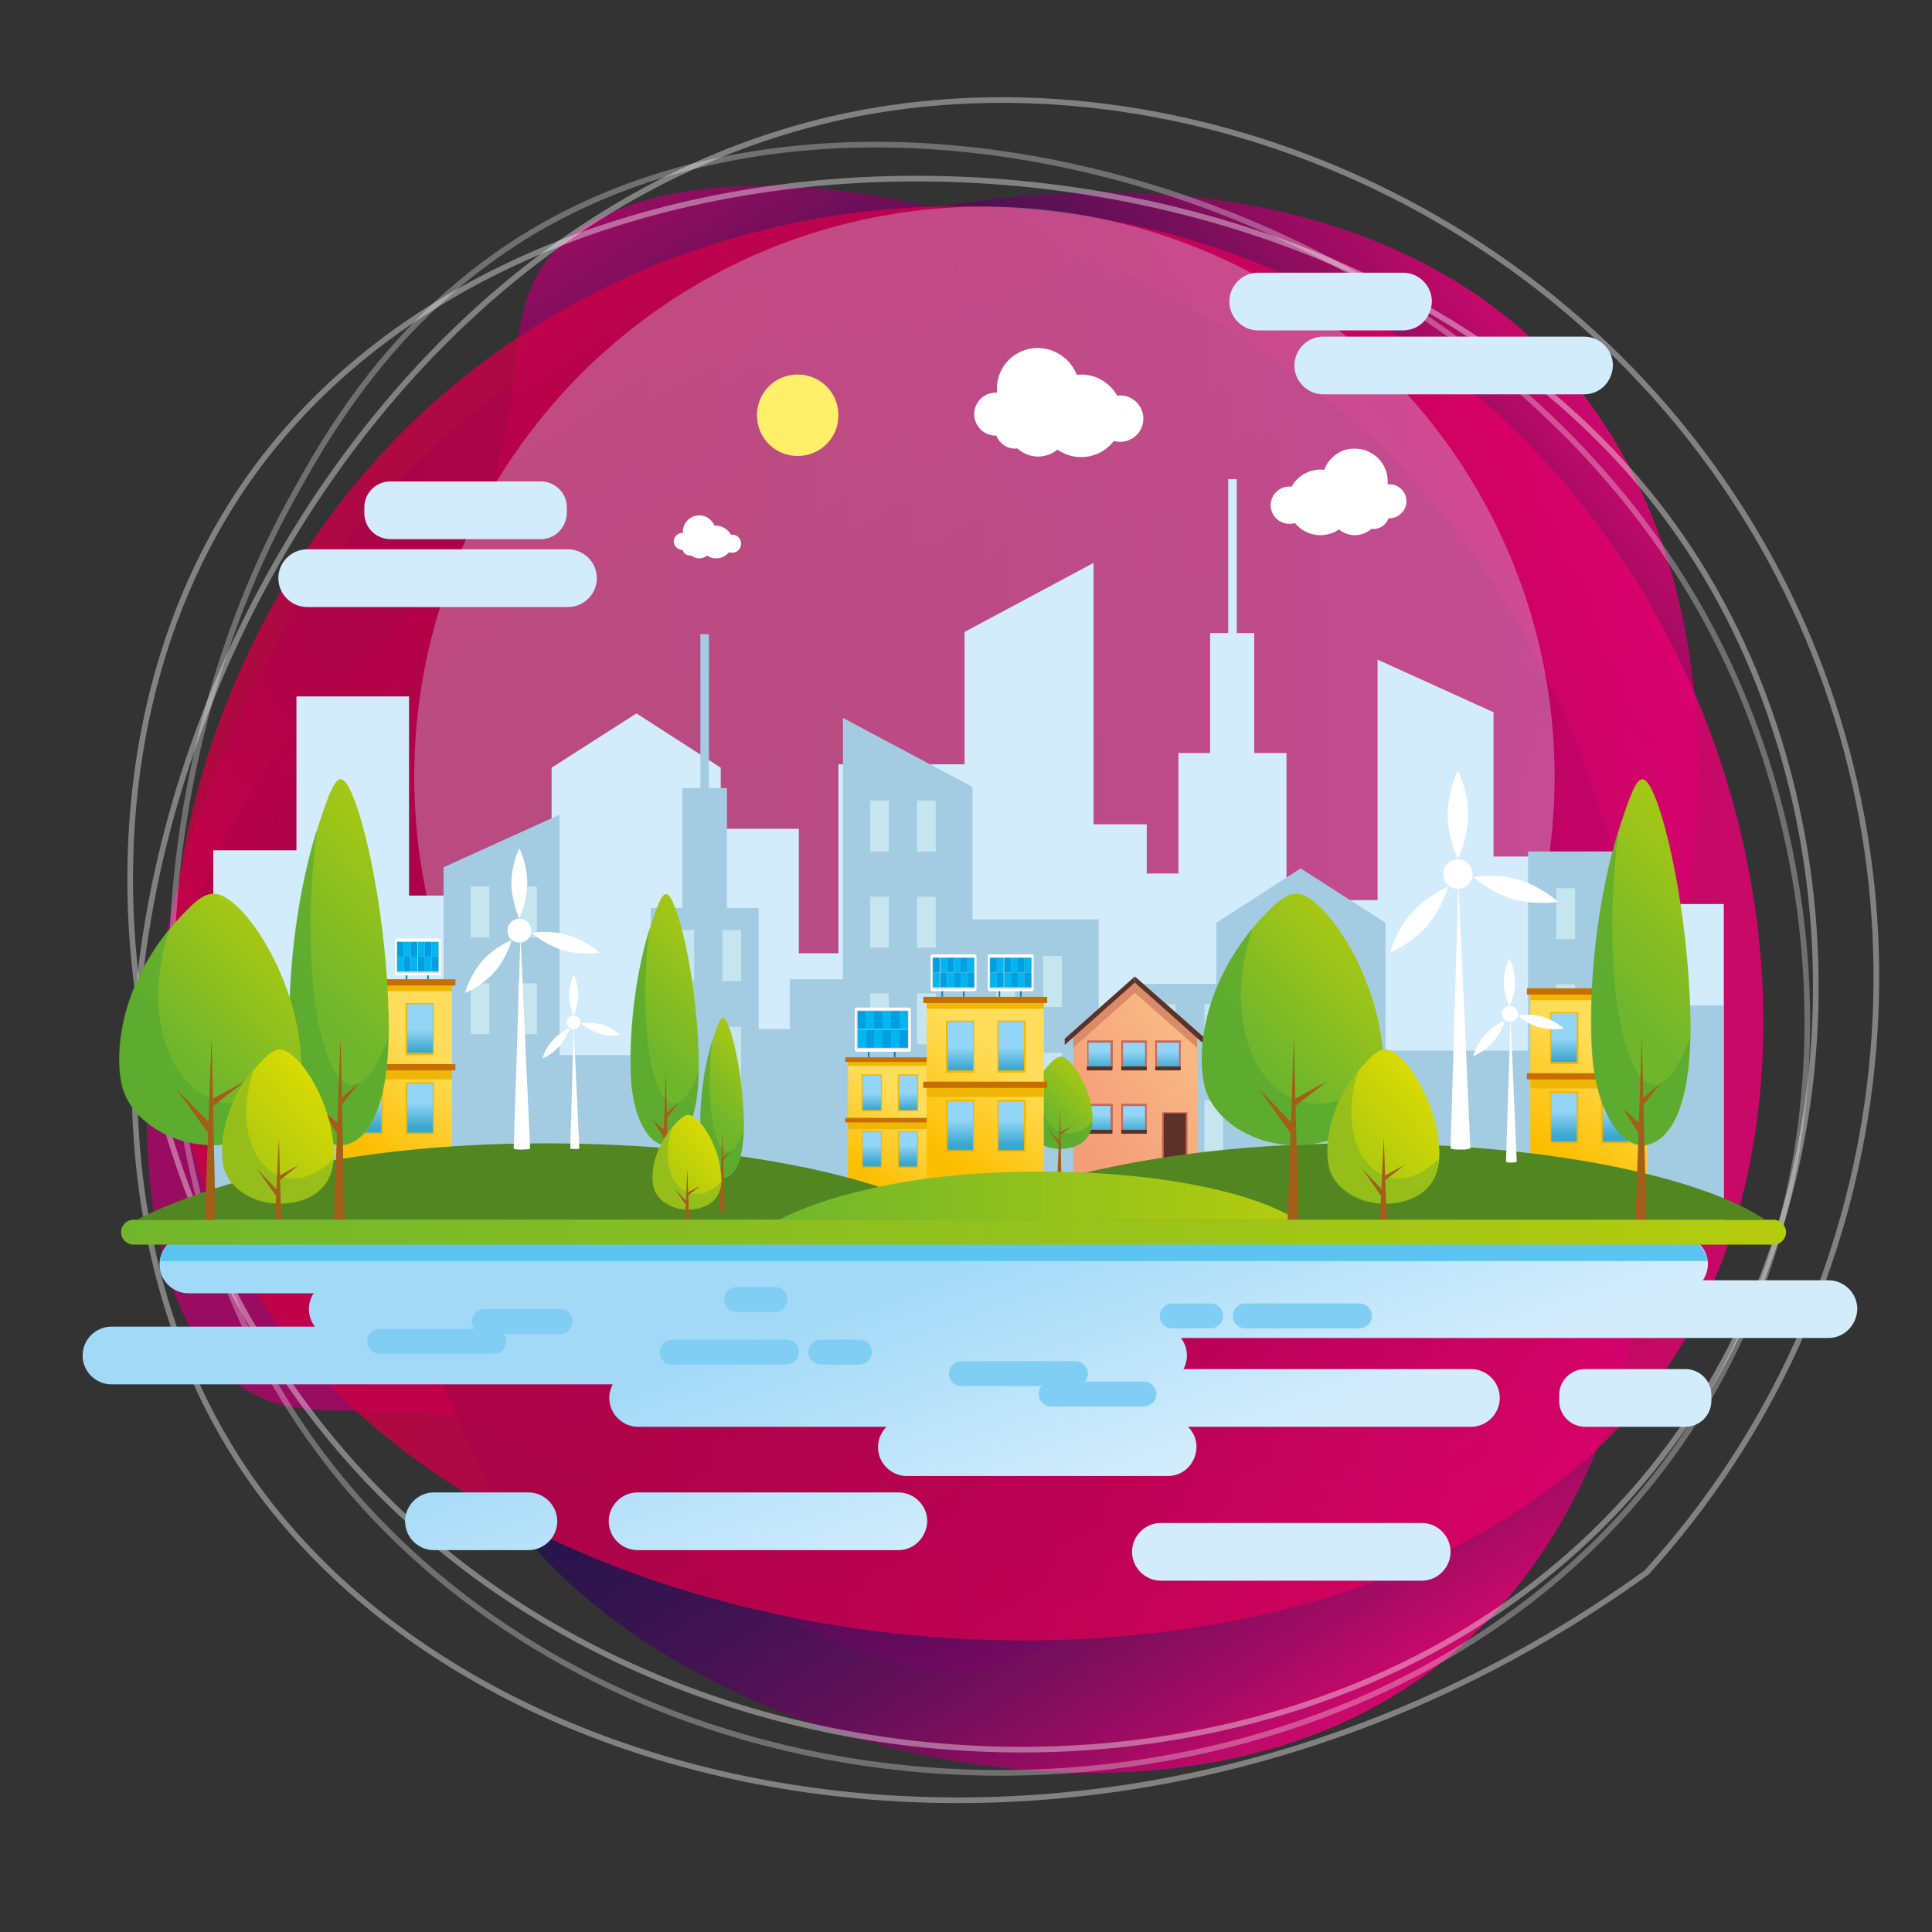 <?xml version="1.0" encoding="utf-8"?>
<!-- Generator: Adobe Illustrator 23.0.1, SVG Export Plug-In . SVG Version: 6.00 Build 0)  -->
<svg version="1.1" id="Layer_1" xmlns="http://www.w3.org/2000/svg" xmlns:xlink="http://www.w3.org/1999/xlink" x="0px" y="0px"
	 viewBox="0 0 341.5 341.5" style="enable-background:new 0 0 341.5 341.5;" xml:space="preserve">
<rect x="0" y="0" width="341.5" height="341.5" fill="#333333" stroke="none"/>
<style type="text/css">
	.st0{display:none;}
	.st1{display:inline;fill:#0090E9;}
	.st2{display:none;fill:url(#SVGID_1_);}
	.st3{opacity:0.85;fill:url(#SVGID_2_);enable-background:new    ;}
	.st4{opacity:0.85;fill:url(#SVGID_3_);enable-background:new    ;}
	.st5{display:none;opacity:0.85;fill:url(#SVGID_4_);enable-background:new    ;}
	.st6{opacity:0.82;fill:url(#SVGID_5_);enable-background:new    ;}
	.st7{display:none;fill:url(#SVGID_6_);}
	.st8{opacity:0.39;fill:none;stroke:#FFFFFF;stroke-miterlimit:10;enable-background:new    ;}
	.st9{opacity:0.3;fill:none;stroke:#FFFFFF;stroke-miterlimit:10;enable-background:new    ;}
	.st10{opacity:0.38;fill:none;stroke:#FFFFFF;stroke-miterlimit:10;enable-background:new    ;}
	.st11{fill:url(#SVGID_7_);}
	.st12{opacity:0.31;fill:#D2ECFC;}
	.st13{fill:#FFEF69;}
	.st14{fill:#FFFFFF;}
	.st15{fill:#D2ECFC;}
	.st16{fill:url(#SVGID_8_);}
	.st17{fill:url(#SVGID_9_);}
	.st18{fill:url(#SVGID_10_);}
	.st19{fill:url(#SVGID_11_);}
	.st20{fill:url(#SVGID_12_);}
	.st21{fill:url(#SVGID_13_);}
	.st22{fill:url(#SVGID_14_);}
	.st23{fill:url(#SVGID_15_);}
	.st24{fill:url(#SVGID_16_);}
	.st25{fill:url(#SVGID_17_);}
	.st26{fill:url(#SVGID_18_);}
	.st27{fill:url(#SVGID_19_);}
	.st28{fill:url(#SVGID_20_);}
	.st29{fill:url(#SVGID_21_);}
	.st30{fill:url(#SVGID_22_);}
	.st31{fill:url(#SVGID_23_);}
	.st32{fill:url(#SVGID_24_);}
	.st33{fill:#C5E6EE;}
	.st34{fill:#9ED8F7;}
	.st35{fill:url(#SVGID_25_);}
	.st36{fill:url(#SVGID_26_);}
	.st37{fill:url(#SVGID_27_);}
	.st38{fill:url(#SVGID_28_);}
	.st39{fill:url(#SVGID_29_);}
	.st40{fill:url(#SVGID_30_);}
	.st41{fill:url(#SVGID_31_);}
	.st42{fill:url(#SVGID_32_);}
	.st43{fill:url(#SVGID_33_);}
	.st44{fill:#5CC4F1;}
	.st45{fill:#80CEF4;}
	.st46{fill:#1A80AF;}
	.st47{fill:#D6D6D6;}
	.st48{fill:#009FE3;}
	.st49{fill:#00B7ED;}
	.st50{fill:url(#SVGID_34_);}
	.st51{fill:#DB8B68;}
	.st52{fill:#5B3227;}
	.st53{fill:#C7675B;}
	.st54{fill:url(#SVGID_35_);}
	.st55{fill:url(#SVGID_36_);}
	.st56{fill:url(#SVGID_37_);}
	.st57{fill:url(#SVGID_38_);}
	.st58{fill:url(#SVGID_39_);}
	.st59{fill:url(#SVGID_40_);}
	.st60{opacity:0.6;fill:#51A631;}
	.st61{fill:#A35E1A;}
	.st62{fill:url(#SVGID_41_);}
	.st63{fill:#F0B605;}
	.st64{fill:url(#SVGID_42_);}
	.st65{fill:url(#SVGID_43_);}
	.st66{fill:url(#SVGID_44_);}
	.st67{fill:url(#SVGID_45_);}
	.st68{fill:#C66E00;}
	.st69{fill:url(#SVGID_46_);}
	.st70{fill:url(#SVGID_47_);}
	.st71{fill:url(#SVGID_48_);}
	.st72{fill:url(#SVGID_49_);}
	.st73{fill:url(#SVGID_50_);}
	.st74{fill:url(#SVGID_51_);}
	.st75{fill:url(#SVGID_52_);}
	.st76{fill:url(#SVGID_53_);}
	.st77{fill:url(#SVGID_54_);}
	.st78{fill:url(#SVGID_55_);}
	.st79{fill:url(#SVGID_56_);}
	.st80{fill:url(#SVGID_57_);}
	.st81{fill:url(#SVGID_58_);}
	.st82{fill:url(#SVGID_59_);}
	.st83{fill:url(#SVGID_60_);}
	.st84{fill:url(#SVGID_61_);}
	.st85{fill:#528620;}
	.st86{fill:url(#SVGID_62_);}
	.st87{fill:url(#SVGID_63_);}
	.st88{fill:url(#SVGID_64_);}
	.st89{fill:url(#SVGID_65_);}
	.st90{fill:url(#SVGID_66_);}
	.st91{fill:url(#SVGID_67_);}
	.st92{fill:url(#SVGID_68_);}
	.st93{fill:url(#SVGID_69_);}
	.st94{opacity:0.6;fill:#81B424;}
	.st95{fill:url(#SVGID_70_);}
	.st96{fill:url(#SVGID_71_);}
</style>
<g>
	<g id="Layer_4" class="st0">
		<rect class="st1" width="351" height="341.5"/>
	</g>
	<g>
		<g>
			
				<linearGradient id="SVGID_1_" gradientUnits="userSpaceOnUse" x1="0" y1="-483.4" x2="342.8" y2="-483.4" gradientTransform="matrix(1 0 0 -1 0 -312)">
				<stop  offset="0" style="stop-color:#14104D"/>
				<stop  offset="0.15" style="stop-color:#18104E"/>
				<stop  offset="0.288" style="stop-color:#230F50"/>
				<stop  offset="0.422" style="stop-color:#360D53"/>
				<stop  offset="0.553" style="stop-color:#500B58"/>
				<stop  offset="0.682" style="stop-color:#72095F"/>
				<stop  offset="0.81" style="stop-color:#9C0666"/>
				<stop  offset="0.934" style="stop-color:#CC0270"/>
				<stop  offset="1" style="stop-color:#E90075"/>
			</linearGradient>
			<rect class="st2" width="342.8" height="342.8"/>
			<title>featured-carousel-1</title>
			<g>
				<g id="Layer_15">
					
						<linearGradient id="SVGID_2_" gradientUnits="userSpaceOnUse" x1="-633.981" y1="-995.77" x2="-338.125" y2="-995.795" gradientTransform="matrix(0.78 -0.625 -0.625 -0.78 -80.525 -920.755)">
						<stop  offset="0.186" style="stop-color:#A90569"/>
						<stop  offset="0.2" style="stop-color:#990666"/>
						<stop  offset="0.24" style="stop-color:#71095E"/>
						<stop  offset="0.281" style="stop-color:#4F0C58"/>
						<stop  offset="0.322" style="stop-color:#350E53"/>
						<stop  offset="0.365" style="stop-color:#230F50"/>
						<stop  offset="0.409" style="stop-color:#18104E"/>
						<stop  offset="0.458" style="stop-color:#14104D"/>
						<stop  offset="0.559" style="stop-color:#17104E"/>
						<stop  offset="0.636" style="stop-color:#210F4F"/>
						<stop  offset="0.704" style="stop-color:#310E52"/>
						<stop  offset="0.768" style="stop-color:#480C57"/>
						<stop  offset="0.829" style="stop-color:#660A5C"/>
						<stop  offset="0.887" style="stop-color:#8A0763"/>
						<stop  offset="0.944" style="stop-color:#B5046B"/>
						<stop  offset="0.997" style="stop-color:#E60075"/>
						<stop  offset="1" style="stop-color:#E90075"/>
					</linearGradient>
					<path class="st3" d="M41.9,244.6C14.5,224.4,21.1,135,71.4,83.9C125.1,29.4,234.1,12.7,279,68.7
						c37.1,46.3,21.4,130.9-15.3,161.6c-15.1,12.6-32.4,14.9-57.1,40.6c-10.3,10.7-17.8,21.3-32.2,23.8c-12.3,2.2-23-2.6-33.7-7.6
						c-21.2-10-24-19.2-39.5-28.5C73.7,242,56.4,255.3,41.9,244.6z"/>
					
						<linearGradient id="SVGID_3_" gradientUnits="userSpaceOnUse" x1="92.003" y1="727.364" x2="387.861" y2="727.17" gradientTransform="matrix(0.541 0.841 0.841 -0.541 -572.304 364.977)">
						<stop  offset="0" style="stop-color:#A90569"/>
						<stop  offset="2.322567e-02" style="stop-color:#990666"/>
						<stop  offset="9.014110e-02" style="stop-color:#71095E"/>
						<stop  offset="0.159" style="stop-color:#4F0C58"/>
						<stop  offset="0.229" style="stop-color:#350E53"/>
						<stop  offset="0.301" style="stop-color:#230F50"/>
						<stop  offset="0.376" style="stop-color:#18104E"/>
						<stop  offset="0.458" style="stop-color:#14104D"/>
						<stop  offset="0.555" style="stop-color:#17104E"/>
						<stop  offset="0.632" style="stop-color:#210F4F"/>
						<stop  offset="0.701" style="stop-color:#320E53"/>
						<stop  offset="0.766" style="stop-color:#490C57"/>
						<stop  offset="0.828" style="stop-color:#670A5D"/>
						<stop  offset="0.888" style="stop-color:#8D0764"/>
						<stop  offset="0.945" style="stop-color:#B8046C"/>
						<stop  offset="1" style="stop-color:#E90075"/>
					</linearGradient>
					<path class="st4" d="M97.9,44.5c23-25.2,111.2-9.3,156.8,46c48.6,59,53.9,169.2-6.5,208.1c-49.9,32.1-132.4,7.6-159.1-32
						c-11-16.4-11.5-33.8-34.5-61C45,194.1,35.3,185.5,34.2,171c-0.9-12.5,5-22.6,11.1-32.7c12.1-20.1,21.6-21.9,32.5-36.4
						C97.2,76.4,85.8,57.7,97.9,44.5z"/>
					
						<linearGradient id="SVGID_4_" gradientUnits="userSpaceOnUse" x1="12.153" y1="-472.275" x2="308" y2="-472.275" gradientTransform="matrix(1 0 0 -1 0 -312)">
						<stop  offset="0" style="stop-color:#C90044"/>
						<stop  offset="0.298" style="stop-color:#CB0048"/>
						<stop  offset="0.572" style="stop-color:#D30053"/>
						<stop  offset="0.837" style="stop-color:#DF0065"/>
						<stop  offset="1" style="stop-color:#E90075"/>
					</linearGradient>
					<path class="st5" d="M13,150.5c-8.8-33,52.3-98.6,123.5-107c75.9-9,171.5,46.2,171.5,118c0,59.3-65.2,115.5-113,116.5
						c-19.7,0.4-34.6-8.6-70-4c-14.7,1.9-27.2,5.4-40-1.5c-11-6-16.3-16.5-21.5-27c-10.3-21-6.8-30-13-47
						C39.4,168.3,17.6,167.8,13,150.5z"/>
					
						<linearGradient id="SVGID_5_" gradientUnits="userSpaceOnUse" x1="30.287" y1="-475.2" x2="311.692" y2="-475.2" gradientTransform="matrix(1 0 0 -1 0 -312)">
						<stop  offset="0" style="stop-color:#C90044"/>
						<stop  offset="0.298" style="stop-color:#CB0048"/>
						<stop  offset="0.572" style="stop-color:#D30053"/>
						<stop  offset="0.837" style="stop-color:#DF0065"/>
						<stop  offset="1" style="stop-color:#E90075"/>
					</linearGradient>
					<path class="st6" d="M40,219c-21.1-43.9-6.5-104.8,31-142.5c47-47.3,125.9-54.1,182-13c60.9,44.7,73.2,130.2,42.5,177
						C246.4,315.2,80.3,303.1,40,219z"/>
					
						<radialGradient id="SVGID_6_" cx="170.8" cy="882.8" r="170.8" gradientTransform="matrix(1 0 0 1 0 -712)" gradientUnits="userSpaceOnUse">
						<stop  offset="0" style="stop-color:#FFFFFF"/>
						<stop  offset="0.959" style="stop-color:#FFFFFF"/>
						<stop  offset="1" style="stop-color:#FFFFFF"/>
					</radialGradient>
					<circle class="st7" cx="170.8" cy="170.8" r="170.8"/>
				</g>
			</g>
			<path class="st8" d="M44.4,84C97.8,9.4,242.5,15.6,297.2,95c32.4,47,33.2,119.5-7.1,167c-53.2,62.8-161,61.9-220.8,4
				C19.8,218.1,7.6,135.5,44.4,84z"/>
			<path class="st9" d="M80.5,281.2C14.3,229,23.8,139.2,51,89.2c6.5-11.9,20.1-37,49.5-51.7c62.8-31.5,163.9,1.5,202,73.8
				c23.5,44.5,26,109.5-14.5,155.2C238.3,322.6,141.7,329.4,80.5,281.2z"/>
			<path class="st10" d="M291,278c44.6-49,53.4-121.2,22-179C279.3,37,208.4,8.1,149.5,20.5C48.6,41.8-8.4,182.4,43,259.5
				C84.8,322.2,199.1,344.1,291,278z"/>
		</g>
		<g id="Layer_3">
			
				<linearGradient id="SVGID_7_" gradientUnits="userSpaceOnUse" x1="51.5" y1="-542.5" x2="51.5" y2="-542.5" gradientTransform="matrix(1 0 0 -1 0 -312)">
				<stop  offset="0" style="stop-color:#C90044"/>
				<stop  offset="0.298" style="stop-color:#CB0048"/>
				<stop  offset="0.572" style="stop-color:#D30053"/>
				<stop  offset="0.837" style="stop-color:#DF0065"/>
				<stop  offset="1" style="stop-color:#E90075"/>
			</linearGradient>
			<path class="st11" d="M51.5,230.5"/>
		</g>
	</g>
</g>
<g>
	<g>
		<g>
			
				<ellipse transform="matrix(0.707 -0.707 0.707 0.707 -46.081 163.256)" class="st12" cx="174" cy="137.3" rx="100.8" ry="100.8"/>
			<path class="st13" d="M148.2,73.4c0,4-3.2,7.2-7.2,7.2c-4,0-7.2-3.2-7.2-7.2c0-4,3.2-7.2,7.2-7.2C145,66.2,148.2,69.4,148.2,73.4
				z"/>
			<g>
				<g>
					<circle class="st14" cx="176" cy="73.2" r="3.8"/>
					<path class="st14" d="M190.8,68.8c0,4-3.2,7.3-7.3,7.3c-4,0-7.3-3.2-7.3-7.3s3.2-7.3,7.3-7.3C187.5,61.6,190.8,64.8,190.8,68.8
						z"/>
					<path class="st14" d="M182.9,75.8c0,1.9-1.6,3.5-3.5,3.5c-1.9,0-3.5-1.6-3.5-3.5c0-1.9,1.6-3.5,3.5-3.5
						C181.4,72.3,182.9,73.9,182.9,75.8z"/>
					<circle class="st14" cx="191.1" cy="73.5" r="7.3"/>
					<circle class="st14" cx="198" cy="74" r="4.1"/>
					<path class="st14" d="M189,75.2c0,3-2.5,5.5-5.5,5.5c-3,0-5.5-2.5-5.5-5.5c0-3,2.5-5.5,5.5-5.5C186.6,69.7,189,72.1,189,75.2z"
						/>
				</g>
				<g>
					<path class="st14" d="M122.1,95.7c0,0.8-0.7,1.5-1.5,1.5c-0.8,0-1.5-0.7-1.5-1.5c0-0.8,0.7-1.5,1.5-1.5
						C121.4,94.2,122.1,94.9,122.1,95.7z"/>
					<path class="st14" d="M126.5,94c0,1.6-1.3,2.9-2.9,2.9c-1.6,0-2.9-1.3-2.9-2.9s1.3-2.9,2.9-2.9C125.2,91.1,126.5,92.4,126.5,94
						z"/>
					<path class="st14" d="M123.4,96.8c0,0.8-0.6,1.4-1.4,1.4c-0.8,0-1.4-0.6-1.4-1.4c0-0.8,0.6-1.4,1.4-1.4
						C122.8,95.4,123.4,96,123.4,96.8z"/>
					<path class="st14" d="M129.5,95.8c0,1.6-1.3,2.9-2.9,2.9c-1.6,0-2.9-1.3-2.9-2.9c0-1.6,1.3-2.9,2.9-2.9
						C128.2,93,129.5,94.2,129.5,95.8z"/>
					<path class="st14" d="M131,96.1c0,0.9-0.7,1.6-1.6,1.6c-0.9,0-1.6-0.7-1.6-1.6c0-0.9,0.7-1.6,1.6-1.6
						C130.3,94.5,131,95.2,131,96.1z"/>
					<path class="st14" d="M125.8,96.5c0,1.2-1,2.2-2.2,2.2c-1.2,0-2.2-1-2.2-2.2c0-1.2,1-2.2,2.2-2.2
						C124.8,94.3,125.8,95.3,125.8,96.5z"/>
				</g>
				<g>
					<path class="st14" d="M242.6,88.6c0,1.7,1.4,3,3,3c1.7,0,3-1.4,3-3c0-1.7-1.4-3-3-3C243.9,85.6,242.6,86.9,242.6,88.6z"/>
					<path class="st14" d="M233.7,85.1c0,3.2,2.6,5.8,5.8,5.8c3.2,0,5.8-2.6,5.8-5.8c0-3.2-2.6-5.8-5.8-5.8
						C236.3,79.2,233.7,81.9,233.7,85.1z"/>
					<path class="st14" d="M240,90.7c0,1.5,1.3,2.8,2.8,2.8c1.5,0,2.8-1.3,2.8-2.8c0-1.5-1.3-2.8-2.8-2.8
						C241.3,87.9,240,89.1,240,90.7z"/>
					<path class="st14" d="M227.6,88.8c0,3.2,2.6,5.8,5.8,5.8c3.2,0,5.8-2.6,5.8-5.8c0-3.2-2.6-5.8-5.8-5.8
						C230.2,83,227.6,85.6,227.6,88.8z"/>
					<path class="st14" d="M224.6,89.3c0,1.8,1.5,3.3,3.3,3.3c1.8,0,3.3-1.5,3.3-3.3c0-1.8-1.5-3.3-3.3-3.3
						C226.1,86,224.6,87.5,224.6,89.3z"/>
					<path class="st14" d="M235.1,90.2c0,2.5,2,4.4,4.4,4.4s4.4-2,4.4-4.4s-2-4.4-4.4-4.4S235.1,87.8,235.1,90.2z"/>
				</g>
			</g>
		</g>
		<g>
			<g>
				<polygon class="st15" points="243.5,211.9 264,211.9 264,125.9 243.5,116.6 				"/>
				<rect x="227.3" y="159.1" class="st15" width="20.2" height="52.8"/>
				<rect x="208.3" y="133.1" class="st15" width="19.1" height="78.8"/>
				<rect x="213.9" y="111.9" class="st15" width="7.8" height="78.8"/>
				<rect x="217.1" y="84.7" class="st15" width="1.5" height="78.8"/>
				<rect x="200.4" y="154.4" class="st15" width="10" height="57.4"/>
				<rect x="191.6" y="145.7" class="st15" width="11.1" height="66.2"/>
				<polygon class="st15" points="170.5,211.9 193.3,211.9 193.3,99.5 170.5,111.7 				"/>
				<rect x="148.2" y="135.1" class="st15" width="24.3" height="76.8"/>
				<rect x="139.4" y="168.5" class="st15" width="11.1" height="43.4"/>
				<rect x="127.1" y="146.5" class="st15" width="14.1" height="65.4"/>
				<polygon class="st15" points="97.5,211.9 127.4,211.9 127.4,135.7 112.5,126.1 97.5,135.7 				"/>
				<rect x="69.4" y="158.3" class="st15" width="31.1" height="53.6"/>
				<rect x="52.4" y="123.1" class="st15" width="19.9" height="88.8"/>
				<rect x="37.7" y="150.3" class="st15" width="16.7" height="61.5"/>
				<rect x="260.6" y="151.4" class="st15" width="26.5" height="60.5"/>
				<rect x="285.2" y="159.8" class="st15" width="19.5" height="52.1"/>
			</g>
			<g>
				<linearGradient id="SVGID_8_" gradientUnits="userSpaceOnUse" x1="78.387" y1="179.979" x2="98.903" y2="179.979">
					<stop  offset="0" style="stop-color:#A3CCE3"/>
					<stop  offset="1" style="stop-color:#A3CCE3"/>
				</linearGradient>
				<polygon class="st16" points="98.9,215.9 78.4,215.9 78.4,153.3 98.9,144 				"/>
				<linearGradient id="SVGID_9_" gradientUnits="userSpaceOnUse" x1="94.799" y1="201.227" x2="115.022" y2="201.227">
					<stop  offset="0" style="stop-color:#A3CCE3"/>
					<stop  offset="1" style="stop-color:#A3CCE3"/>
				</linearGradient>
				<polygon class="st17" points="94.8,215.9 115,215.9 115,186.5 94.8,186.5 				"/>
				<linearGradient id="SVGID_10_" gradientUnits="userSpaceOnUse" x1="115.022" y1="188.185" x2="134.073" y2="188.185">
					<stop  offset="0" style="stop-color:#A3CCE3"/>
					<stop  offset="1" style="stop-color:#A3CCE3"/>
				</linearGradient>
				<polygon class="st18" points="134.1,215.9 115,215.9 115,160.5 134.1,160.5 				"/>
				<linearGradient id="SVGID_11_" gradientUnits="userSpaceOnUse" x1="120.624" y1="170.157" x2="128.471" y2="170.157">
					<stop  offset="0" style="stop-color:#A3CCE3"/>
					<stop  offset="1" style="stop-color:#A3CCE3"/>
				</linearGradient>
				<polygon class="st19" points="128.5,201 120.6,201 120.6,139.3 128.5,139.3 				"/>
				<linearGradient id="SVGID_12_" gradientUnits="userSpaceOnUse" x1="123.793" y1="151.549" x2="125.302" y2="151.549">
					<stop  offset="0" style="stop-color:#A3CCE3"/>
					<stop  offset="1" style="stop-color:#A3CCE3"/>
				</linearGradient>
				<polygon class="st20" points="125.3,191 123.8,191 123.8,112.1 125.3,112.1 				"/>
				<linearGradient id="SVGID_13_" gradientUnits="userSpaceOnUse" x1="132.021" y1="198.883" x2="141.986" y2="198.883">
					<stop  offset="0" style="stop-color:#A3CCE3"/>
					<stop  offset="1" style="stop-color:#A3CCE3"/>
				</linearGradient>
				<polygon class="st21" points="142,215.9 132,215.9 132,181.9 142,181.9 				"/>
				<linearGradient id="SVGID_14_" gradientUnits="userSpaceOnUse" x1="139.641" y1="194.486" x2="150.779" y2="194.486">
					<stop  offset="0" style="stop-color:#A3CCE3"/>
					<stop  offset="1" style="stop-color:#A3CCE3"/>
				</linearGradient>
				<polygon class="st22" points="150.8,215.9 139.6,215.9 139.6,173.1 150.8,173.1 				"/>
				<linearGradient id="SVGID_15_" gradientUnits="userSpaceOnUse" x1="149.02" y1="171.386" x2="171.881" y2="171.386">
					<stop  offset="0" style="stop-color:#A3CCE3"/>
					<stop  offset="1" style="stop-color:#A3CCE3"/>
				</linearGradient>
				<polygon class="st23" points="171.9,215.9 149,215.9 149,126.9 171.9,139.1 				"/>
				<linearGradient id="SVGID_16_" gradientUnits="userSpaceOnUse" x1="169.829" y1="189.211" x2="194.155" y2="189.211">
					<stop  offset="0" style="stop-color:#A3CCE3"/>
					<stop  offset="1" style="stop-color:#A3CCE3"/>
				</linearGradient>
				<polygon class="st24" points="194.2,215.9 169.8,215.9 169.8,162.5 194.2,162.5 				"/>
				<linearGradient id="SVGID_17_" gradientUnits="userSpaceOnUse" x1="191.811" y1="205.917" x2="202.948" y2="205.917">
					<stop  offset="0" style="stop-color:#A3CCE3"/>
					<stop  offset="1" style="stop-color:#A3CCE3"/>
				</linearGradient>
				<polygon class="st25" points="202.9,215.9 191.8,215.9 191.8,195.9 202.9,195.9 				"/>
				<linearGradient id="SVGID_18_" gradientUnits="userSpaceOnUse" x1="201.189" y1="194.926" x2="215.257" y2="194.926">
					<stop  offset="0" style="stop-color:#A3CCE3"/>
					<stop  offset="1" style="stop-color:#A3CCE3"/>
				</linearGradient>
				<polygon class="st26" points="215.3,215.9 201.2,215.9 201.2,173.9 215.3,173.9 				"/>
				<linearGradient id="SVGID_19_" gradientUnits="userSpaceOnUse" x1="214.964" y1="184.72" x2="244.859" y2="184.72">
					<stop  offset="0" style="stop-color:#A3CCE3"/>
					<stop  offset="1" style="stop-color:#A3CCE3"/>
				</linearGradient>
				<polygon class="st27" points="244.9,215.9 215,215.9 215,163.1 229.9,153.5 244.9,163.1 				"/>
				<linearGradient id="SVGID_20_" gradientUnits="userSpaceOnUse" x1="241.928" y1="200.788" x2="272.995" y2="200.788">
					<stop  offset="0" style="stop-color:#A3CCE3"/>
					<stop  offset="1" style="stop-color:#A3CCE3"/>
				</linearGradient>
				<polygon class="st28" points="273,215.9 241.9,215.9 241.9,185.7 273,185.7 				"/>
				<linearGradient id="SVGID_21_" gradientUnits="userSpaceOnUse" x1="270.065" y1="183.203" x2="289.994" y2="183.203">
					<stop  offset="0" style="stop-color:#A3CCE3"/>
					<stop  offset="1" style="stop-color:#A3CCE3"/>
				</linearGradient>
				<polygon class="st29" points="290,215.9 270.1,215.9 270.1,150.5 290,150.5 				"/>
				<linearGradient id="SVGID_22_" gradientUnits="userSpaceOnUse" x1="287.943" y1="196.831" x2="304.649" y2="196.831">
					<stop  offset="0" style="stop-color:#A3CCE3"/>
					<stop  offset="1" style="stop-color:#A3CCE3"/>
				</linearGradient>
				<polygon class="st30" points="304.6,215.9 287.9,215.9 287.9,177.7 304.6,177.7 				"/>
				<linearGradient id="SVGID_23_" gradientUnits="userSpaceOnUse" x1="55.191" y1="197.376" x2="81.74" y2="197.376">
					<stop  offset="0" style="stop-color:#A3CCE3"/>
					<stop  offset="1" style="stop-color:#A3CCE3"/>
				</linearGradient>
				<polygon class="st31" points="55.2,215.9 81.7,215.9 81.7,178.8 55.2,178.8 				"/>
				<linearGradient id="SVGID_24_" gradientUnits="userSpaceOnUse" x1="37.716" y1="201.577" x2="57.207" y2="201.577">
					<stop  offset="0" style="stop-color:#A3CCE3"/>
					<stop  offset="1" style="stop-color:#A3CCE3"/>
				</linearGradient>
				<polygon class="st32" points="37.7,215.9 57.2,215.9 57.2,187.2 37.7,187.2 				"/>
				<rect x="153.8" y="141.5" class="st33" width="3.3" height="9"/>
				<rect x="162.1" y="141.5" class="st33" width="3.3" height="9"/>
				<rect x="153.8" y="158.5" class="st33" width="3.3" height="9"/>
				<rect x="162.1" y="158.5" class="st33" width="3.3" height="9"/>
				<rect x="153.8" y="175.6" class="st33" width="3.3" height="9"/>
				<rect x="162.1" y="175.6" class="st33" width="3.3" height="9"/>
				<rect x="153.8" y="192.6" class="st33" width="3.3" height="9"/>
				<rect x="162.1" y="192.6" class="st33" width="3.3" height="9"/>
				<rect x="176.1" y="169" class="st33" width="3.3" height="9"/>
				<rect x="184.4" y="169" class="st33" width="3.3" height="9"/>
				<rect x="176.1" y="186.1" class="st33" width="3.3" height="9"/>
				<rect x="184.4" y="186.1" class="st33" width="3.3" height="9"/>
				<rect x="204.5" y="177.5" class="st33" width="3.3" height="9"/>
				<rect x="212.9" y="177.5" class="st33" width="3.3" height="9"/>
				<rect x="204.5" y="194.5" class="st33" width="3.3" height="9"/>
				<rect x="212.9" y="194.5" class="st33" width="3.3" height="9"/>
				<rect x="225.3" y="167.7" class="st33" width="3.3" height="9"/>
				<rect x="233.6" y="167.7" class="st33" width="3.3" height="9"/>
				<rect x="225.3" y="184.8" class="st33" width="3.3" height="9"/>
				<rect x="233.6" y="184.8" class="st33" width="3.3" height="9"/>
				<rect x="275.1" y="157" class="st33" width="3.3" height="9"/>
				<rect x="283.4" y="157" class="st33" width="3.3" height="9"/>
				<rect x="275.1" y="174" class="st33" width="3.3" height="9"/>
				<rect x="283.4" y="174" class="st33" width="3.3" height="9"/>
				<rect x="119.4" y="164.4" class="st33" width="3.3" height="9"/>
				<rect x="127.7" y="164.4" class="st33" width="3.3" height="9"/>
				<rect x="119.4" y="181.5" class="st33" width="3.3" height="9"/>
				<rect x="127.7" y="181.5" class="st33" width="3.3" height="9"/>
				<rect x="83.2" y="156.7" class="st33" width="3.3" height="9"/>
				<rect x="91.6" y="156.7" class="st33" width="3.3" height="9"/>
				<rect x="83.2" y="173.8" class="st33" width="3.3" height="9"/>
				<rect x="91.6" y="173.8" class="st33" width="3.3" height="9"/>
			</g>
			<g>
				<path class="st15" d="M100.4,107.3H54.3c-2.8,0-5.1-2.3-5.1-5.1l0,0c0-2.8,2.3-5.1,5.1-5.1h46.1c2.8,0,5.1,2.3,5.1,5.1l0,0
					C105.5,105,103.2,107.3,100.4,107.3z"/>
				<path class="st15" d="M95.6,95.3H69c-2.5,0-4.6-2-4.6-4.6v-1c0-2.5,2-4.6,4.6-4.6h26.6c2.5,0,4.6,2,4.6,4.6v1
					C100.1,93.3,98.1,95.3,95.6,95.3z"/>
			</g>
			<g>
				<path class="st15" d="M280,69.7h-46.1c-2.8,0-5.1-2.3-5.1-5.1l0,0c0-2.8,2.3-5.1,5.1-5.1H280c2.8,0,5.1,2.3,5.1,5.1l0,0
					C285,67.5,282.8,69.7,280,69.7z"/>
				<path class="st15" d="M248,58.4h-25.6c-2.8,0-5.1-2.3-5.1-5.1l0,0c0-2.8,2.3-5.1,5.1-5.1H248c2.8,0,5.1,2.3,5.1,5.1l0,0
					C253,56.2,250.8,58.4,248,58.4z"/>
			</g>
		</g>
	</g>
	<g>
		<path class="st34" d="M236.2,226.7H216c-1.2,0-2.2,1-2.2,2.2s1,2.2,2.2,2.2h20.2c1.2,0,2.2-1,2.2-2.2S237.4,226.7,236.2,226.7z"/>
		<path class="st34" d="M210.1,226.7h-3.5c-1.2,0-2.2,1-2.2,2.2s1,2.2,2.2,2.2h3.5c1.2,0,2.2-1,2.2-2.2S211.4,226.7,210.1,226.7z"/>
		<g>
			<linearGradient id="SVGID_25_" gradientUnits="userSpaceOnUse" x1="165.002" y1="223.447" x2="181.585" y2="268.567">
				<stop  offset="0" style="stop-color:#A1D9F7"/>
				<stop  offset="1" style="stop-color:#D2ECFC"/>
			</linearGradient>
			<path class="st35" d="M296.8,228.6H33.3c-2.8,0-5.1-2.3-5.1-5.1l0,0c0-2.8,2.3-5.1,5.1-5.1h263.5c2.8,0,5.1,2.3,5.1,5.1l0,0
				C301.8,226.3,299.6,228.6,296.8,228.6z"/>
			<linearGradient id="SVGID_26_" gradientUnits="userSpaceOnUse" x1="185.685" y1="215.846" x2="202.267" y2="260.965">
				<stop  offset="0" style="stop-color:#A1D9F7"/>
				<stop  offset="1" style="stop-color:#D2ECFC"/>
			</linearGradient>
			<path class="st36" d="M323.2,236.5H59.7c-2.8,0-5.1-2.3-5.1-5.1l0,0c0-2.8,2.3-5.1,5.1-5.1h263.5c2.8,0,5.1,2.3,5.1,5.1l0,0
				C328.2,234.2,326,236.5,323.2,236.5z"/>
			<linearGradient id="SVGID_27_" gradientUnits="userSpaceOnUse" x1="113.256" y1="242.465" x2="129.839" y2="287.584">
				<stop  offset="0" style="stop-color:#A1D9F7"/>
				<stop  offset="1" style="stop-color:#D2ECFC"/>
			</linearGradient>
			<path class="st37" d="M204.7,244.7h-185c-2.8,0-5.1-2.3-5.1-5.1l0,0c0-2.8,2.3-5.1,5.1-5.1h185c2.8,0,5.1,2.3,5.1,5.1l0,0
				C209.8,242.4,207.5,244.7,204.7,244.7z"/>
			<linearGradient id="SVGID_28_" gradientUnits="userSpaceOnUse" x1="176.187" y1="219.337" x2="192.769" y2="264.456">
				<stop  offset="0" style="stop-color:#A1D9F7"/>
				<stop  offset="1" style="stop-color:#D2ECFC"/>
			</linearGradient>
			<path class="st38" d="M260,252.2H112.8c-2.8,0-5.1-2.3-5.1-5.1l0,0c0-2.8,2.3-5.1,5.1-5.1H260c2.8,0,5.1,2.3,5.1,5.1l0,0
				C265.1,249.9,262.8,252.2,260,252.2z"/>
			<linearGradient id="SVGID_29_" gradientUnits="userSpaceOnUse" x1="170.662" y1="221.367" x2="187.245" y2="266.486">
				<stop  offset="0" style="stop-color:#A1D9F7"/>
				<stop  offset="1" style="stop-color:#D2ECFC"/>
			</linearGradient>
			<path class="st39" d="M206.4,260.9h-46.1c-2.8,0-5.1-2.3-5.1-5.1l0,0c0-2.8,2.3-5.1,5.1-5.1h46.1c2.8,0,5.1,2.3,5.1,5.1l0,0
				C211.4,258.7,209.2,260.9,206.4,260.9z"/>
			<linearGradient id="SVGID_30_" gradientUnits="userSpaceOnUse" x1="124.494" y1="238.335" x2="141.076" y2="283.454">
				<stop  offset="0" style="stop-color:#A1D9F7"/>
				<stop  offset="1" style="stop-color:#D2ECFC"/>
			</linearGradient>
			<path class="st40" d="M158.8,274h-46.1c-2.8,0-5.1-2.3-5.1-5.1l0,0c0-2.8,2.3-5.1,5.1-5.1h46.1c2.8,0,5.1,2.3,5.1,5.1l0,0
				C163.8,271.7,161.6,274,158.8,274z"/>
			<linearGradient id="SVGID_31_" gradientUnits="userSpaceOnUse" x1="79.862" y1="254.738" x2="96.444" y2="299.858">
				<stop  offset="0" style="stop-color:#A1D9F7"/>
				<stop  offset="1" style="stop-color:#D2ECFC"/>
			</linearGradient>
			<path class="st41" d="M93.4,274H76.7c-2.8,0-5.1-2.3-5.1-5.1l0,0c0-2.8,2.3-5.1,5.1-5.1h16.7c2.8,0,5.1,2.3,5.1,5.1l0,0
				C98.5,271.7,96.2,274,93.4,274z"/>
			<linearGradient id="SVGID_32_" gradientUnits="userSpaceOnUse" x1="266.24" y1="184.984" x2="283.123" y2="230.922">
				<stop  offset="0" style="stop-color:#A1D9F7"/>
				<stop  offset="1" style="stop-color:#D2ECFC"/>
			</linearGradient>
			<path class="st42" d="M297.9,252.2h-17.7c-2.5,0-4.6-2-4.6-4.6v-1c0-2.5,2-4.6,4.6-4.6h17.7c2.5,0,4.6,2,4.6,4.6v1
				C302.5,250.2,300.4,252.2,297.9,252.2z"/>
			<linearGradient id="SVGID_33_" gradientUnits="userSpaceOnUse" x1="204.275" y1="209.014" x2="220.857" y2="254.133">
				<stop  offset="0" style="stop-color:#A1D9F7"/>
				<stop  offset="1" style="stop-color:#D2ECFC"/>
			</linearGradient>
			<path class="st43" d="M251.3,279.4h-46.1c-2.8,0-5.1-2.3-5.1-5.1l0,0c0-2.8,2.3-5.1,5.1-5.1h46.1c2.8,0,5.1,2.3,5.1,5.1l0,0
				C256.4,277.1,254.1,279.4,251.3,279.4z"/>
			<path class="st44" d="M296.8,218.5H33.3c-2.6,0-4.7,1.9-5,4.4h273.5C301.4,220.4,299.3,218.5,296.8,218.5z"/>
		</g>
		<g>
			<path class="st45" d="M87.2,234.9H67.1c-1.2,0-2.2,1-2.2,2.2s1,2.2,2.2,2.2h20.2c1.2,0,2.2-1,2.2-2.2S88.5,234.9,87.2,234.9z"/>
			<path class="st45" d="M99,231.4H85.6c-1.2,0-2.2,1-2.2,2.2c0,1.2,1,2.2,2.2,2.2H99c1.2,0,2.2-1,2.2-2.2
				C101.2,232.4,100.3,231.4,99,231.4z"/>
			<path class="st45" d="M139,236.8h-20.2c-1.2,0-2.2,1-2.2,2.2c0,1.2,1,2.2,2.2,2.2H139c1.2,0,2.2-1,2.2-2.2
				C141.3,237.8,140.3,236.8,139,236.8z"/>
			<path class="st45" d="M202.2,244.2h-16.4c-1.2,0-2.2,1-2.2,2.2s1,2.2,2.2,2.2h16.4c1.2,0,2.2-1,2.2-2.2S203.4,244.2,202.2,244.2z
				"/>
			<path class="st45" d="M190.1,240.6h-20.2c-1.2,0-2.2,1-2.2,2.2c0,1.2,1,2.2,2.2,2.2h20.2c1.2,0,2.2-1,2.2-2.2
				C192.3,241.6,191.3,240.6,190.1,240.6z"/>
			<path class="st45" d="M151.9,236.8h-6.8c-1.2,0-2.2,1-2.2,2.2c0,1.2,1,2.2,2.2,2.2h6.8c1.2,0,2.2-1,2.2-2.2
				C154.2,237.8,153.2,236.8,151.9,236.8z"/>
			<path class="st45" d="M220.1,230.4h20.2c1.2,0,2.2,1,2.2,2.2c0,1.2-1,2.2-2.2,2.2h-20.2c-1.2,0-2.2-1-2.2-2.2
				C217.9,231.4,218.9,230.4,220.1,230.4z"/>
			<path class="st45" d="M207.2,230.4h6.8c1.2,0,2.2,1,2.2,2.2c0,1.2-1,2.2-2.2,2.2h-6.8c-1.2,0-2.2-1-2.2-2.2
				C205,231.4,206,230.4,207.2,230.4z"/>
			<path class="st45" d="M130.2,227.5h6.8c1.2,0,2.2,1,2.2,2.2s-1,2.2-2.2,2.2h-6.8c-1.2,0-2.2-1-2.2-2.2S128.9,227.5,130.2,227.5z"
				/>
		</g>
	</g>
	<g>
		<g>
			<rect x="153.4" y="185.8" class="st46" width="0.3" height="1.4"/>
			<rect x="158" y="185.8" class="st46" width="0.3" height="1.4"/>
			<path class="st14" d="M151.4,185.9h9.3c0.2,0,0.3-0.1,0.3-0.3v-7.2c0-0.2-0.1-0.3-0.3-0.3h-9.3c-0.2,0-0.3,0.1-0.3,0.3v7.2
				C151.1,185.7,151.2,185.9,151.4,185.9z"/>
			<rect x="151.4" y="178.6" class="st47" width="9.2" height="6.8"/>
			<g>
				<rect x="151.6" y="178.7" class="st48" width="1.5" height="3.2"/>
				<rect x="153.1" y="178.7" class="st49" width="1.5" height="3.2"/>
				<rect x="154.5" y="178.7" class="st48" width="1.5" height="3.2"/>
				<rect x="156" y="178.7" class="st49" width="1.5" height="3.2"/>
				<rect x="151.6" y="182" class="st49" width="1.5" height="3.2"/>
				<rect x="153.1" y="182" class="st48" width="1.5" height="3.2"/>
				<rect x="154.5" y="182" class="st49" width="1.5" height="3.2"/>
				<rect x="156" y="182" class="st48" width="1.5" height="3.2"/>
				<rect x="157.5" y="178.7" class="st48" width="1.5" height="3.2"/>
				<rect x="159" y="178.7" class="st49" width="1.5" height="3.2"/>
				<rect x="157.5" y="182" class="st49" width="1.5" height="3.2"/>
				<rect x="159" y="182" class="st48" width="1.5" height="3.2"/>
			</g>
		</g>
		<g>
			<rect x="166.4" y="175.1" class="st46" width="0.3" height="1.2"/>
			<rect x="170.2" y="175.1" class="st46" width="0.3" height="1.2"/>
			<path class="st14" d="M164.8,175.2h7.5c0.2,0,0.3-0.1,0.3-0.3V169c0-0.2-0.1-0.3-0.3-0.3h-7.5c-0.2,0-0.3,0.1-0.3,0.3v5.9
				C164.5,175,164.7,175.2,164.8,175.2z"/>
			<rect x="164.8" y="169.2" class="st47" width="7.5" height="5.6"/>
			<g>
				<rect x="164.9" y="169.3" class="st48" width="1.2" height="2.6"/>
				<rect x="166.2" y="169.3" class="st49" width="1.2" height="2.6"/>
				<rect x="167.4" y="169.3" class="st48" width="1.2" height="2.6"/>
				<rect x="168.6" y="169.3" class="st49" width="1.2" height="2.6"/>
				<rect x="164.9" y="171.9" class="st49" width="1.2" height="2.6"/>
				<rect x="166.2" y="171.9" class="st48" width="1.2" height="2.6"/>
				<rect x="167.4" y="171.9" class="st49" width="1.2" height="2.6"/>
				<rect x="168.6" y="171.9" class="st48" width="1.2" height="2.6"/>
				<rect x="169.8" y="169.3" class="st48" width="1.2" height="2.6"/>
				<rect x="171" y="169.3" class="st49" width="1.2" height="2.6"/>
				<rect x="169.8" y="171.9" class="st49" width="1.2" height="2.6"/>
				<rect x="171" y="171.9" class="st48" width="1.2" height="2.6"/>
			</g>
		</g>
		<g>
			<rect x="71.7" y="172.3" class="st46" width="0.3" height="1.2"/>
			<rect x="75.5" y="172.3" class="st46" width="0.3" height="1.2"/>
			<path class="st14" d="M70.1,172.4h7.5c0.2,0,0.3-0.1,0.3-0.3v-5.9c0-0.2-0.1-0.3-0.3-0.3h-7.5c-0.2,0-0.3,0.1-0.3,0.3v5.9
				C69.8,172.2,69.9,172.4,70.1,172.4z"/>
			<rect x="70.1" y="166.4" class="st47" width="7.5" height="5.6"/>
			<g>
				<rect x="70.2" y="166.5" class="st48" width="1.2" height="2.6"/>
				<rect x="71.4" y="166.5" class="st49" width="1.2" height="2.6"/>
				<rect x="72.6" y="166.5" class="st48" width="1.2" height="2.6"/>
				<rect x="73.9" y="166.5" class="st49" width="1.2" height="2.6"/>
				<rect x="70.2" y="169.1" class="st49" width="1.2" height="2.6"/>
				<rect x="71.4" y="169.1" class="st48" width="1.2" height="2.6"/>
				<rect x="72.6" y="169.1" class="st49" width="1.2" height="2.6"/>
				<rect x="73.9" y="169.1" class="st48" width="1.2" height="2.6"/>
				<rect x="75.1" y="166.5" class="st48" width="1.2" height="2.6"/>
				<rect x="76.3" y="166.5" class="st49" width="1.2" height="2.6"/>
				<rect x="75.1" y="169.1" class="st49" width="1.2" height="2.6"/>
				<rect x="76.3" y="169.1" class="st48" width="1.2" height="2.6"/>
			</g>
		</g>
		<g>
			<rect x="176.5" y="175.1" class="st46" width="0.3" height="1.2"/>
			<rect x="180.3" y="175.1" class="st46" width="0.3" height="1.2"/>
			<path class="st14" d="M174.9,175.2h7.5c0.2,0,0.3-0.1,0.3-0.3V169c0-0.2-0.1-0.3-0.3-0.3h-7.5c-0.2,0-0.3,0.1-0.3,0.3v5.9
				C174.6,175,174.8,175.2,174.9,175.2z"/>
			<rect x="174.9" y="169.2" class="st47" width="7.5" height="5.6"/>
			<g>
				<rect x="175" y="169.3" class="st48" width="1.2" height="2.6"/>
				<rect x="176.2" y="169.3" class="st49" width="1.2" height="2.6"/>
				<rect x="177.5" y="169.3" class="st48" width="1.2" height="2.6"/>
				<rect x="178.7" y="169.3" class="st49" width="1.2" height="2.6"/>
				<rect x="175" y="171.9" class="st49" width="1.2" height="2.6"/>
				<rect x="176.2" y="171.9" class="st48" width="1.2" height="2.6"/>
				<rect x="177.5" y="171.9" class="st49" width="1.2" height="2.6"/>
				<rect x="178.7" y="171.9" class="st48" width="1.2" height="2.6"/>
				<rect x="179.9" y="169.3" class="st48" width="1.2" height="2.6"/>
				<rect x="181.1" y="169.3" class="st49" width="1.2" height="2.6"/>
				<rect x="179.9" y="171.9" class="st49" width="1.2" height="2.6"/>
				<rect x="181.1" y="171.9" class="st48" width="1.2" height="2.6"/>
			</g>
		</g>
		<g>
			<linearGradient id="SVGID_34_" gradientUnits="userSpaceOnUse" x1="190.824" y1="200.864" x2="211.089" y2="187.354">
				<stop  offset="0" style="stop-color:#F49D79"/>
				<stop  offset="1" style="stop-color:#F8B883"/>
			</linearGradient>
			<polygon class="st50" points="189.7,183.4 200.6,173.7 211.6,183.4 211.6,207.6 189.7,207.6 			"/>
			<polygon class="st51" points="200.6,173.7 189.7,183.4 189.7,185.2 200.6,175.5 211.6,185.2 211.6,183.4 			"/>
			<polygon class="st52" points="200.6,173.7 188.2,184.7 188.2,183.6 200.6,172.6 			"/>
			<polygon class="st52" points="200.6,173.7 213.1,184.8 213.1,183.6 200.6,172.6 			"/>
			<rect x="192.2" y="183.9" class="st53" width="4.5" height="5.2"/>
			<rect x="198.2" y="183.9" class="st53" width="4.5" height="5.2"/>
			<rect x="192.2" y="195.1" class="st53" width="4.5" height="5.2"/>
			<rect x="198.2" y="195.1" class="st53" width="4.5" height="5.2"/>
			<rect x="205.4" y="196.6" class="st53" width="4.5" height="11.1"/>
			<rect x="204.2" y="183.9" class="st53" width="4.5" height="5.2"/>
			<linearGradient id="SVGID_35_" gradientUnits="userSpaceOnUse" x1="194.412" y1="188.944" x2="194.412" y2="185.837">
				<stop  offset="0" style="stop-color:#3AA7CF"/>
				<stop  offset="1" style="stop-color:#93D5F6"/>
			</linearGradient>
			<rect x="192.4" y="184.3" class="st54" width="3.9" height="4.7"/>
			<rect x="192.1" y="188.5" class="st52" width="4.5" height="0.7"/>
			<linearGradient id="SVGID_36_" gradientUnits="userSpaceOnUse" x1="200.432" y1="188.944" x2="200.432" y2="185.837">
				<stop  offset="0" style="stop-color:#3AA7CF"/>
				<stop  offset="1" style="stop-color:#93D5F6"/>
			</linearGradient>
			<rect x="198.5" y="184.3" class="st55" width="3.9" height="4.7"/>
			<linearGradient id="SVGID_37_" gradientUnits="userSpaceOnUse" x1="206.453" y1="188.944" x2="206.453" y2="185.837">
				<stop  offset="0" style="stop-color:#3AA7CF"/>
				<stop  offset="1" style="stop-color:#93D5F6"/>
			</linearGradient>
			<rect x="204.5" y="184.3" class="st56" width="3.9" height="4.7"/>
			<rect x="205.7" y="196.8" class="st52" width="3.9" height="10.9"/>
			<rect x="198.2" y="188.5" class="st52" width="4.5" height="0.7"/>
			<linearGradient id="SVGID_38_" gradientUnits="userSpaceOnUse" x1="194.412" y1="200.155" x2="194.412" y2="197.048">
				<stop  offset="0" style="stop-color:#3AA7CF"/>
				<stop  offset="1" style="stop-color:#93D5F6"/>
			</linearGradient>
			<rect x="192.4" y="195.5" class="st57" width="3.9" height="4.7"/>
			<rect x="192.1" y="199.7" class="st52" width="4.5" height="0.7"/>
			<linearGradient id="SVGID_39_" gradientUnits="userSpaceOnUse" x1="200.432" y1="200.155" x2="200.432" y2="197.048">
				<stop  offset="0" style="stop-color:#3AA7CF"/>
				<stop  offset="1" style="stop-color:#93D5F6"/>
			</linearGradient>
			<rect x="198.5" y="195.5" class="st58" width="3.9" height="4.7"/>
			<rect x="198.2" y="199.7" class="st52" width="4.5" height="0.7"/>
			<rect x="204.2" y="188.5" class="st52" width="4.5" height="0.7"/>
		</g>
		<g>
			<linearGradient id="SVGID_40_" gradientUnits="userSpaceOnUse" x1="185.85" y1="197.516" x2="194.102" y2="189.596">
				<stop  offset="0" style="stop-color:#70B62C"/>
				<stop  offset="1" style="stop-color:#B4CC0E"/>
			</linearGradient>
			<path class="st59" d="M185.8,187.8c-4.2,4.2-4.7,8.9-4.3,11.2c0.5,2.5,3.4,4.2,6.3,4c2.6-0.1,5.6-1.5,5.3-5.7
				c-0.2-4.3-2.5-8-3.9-9.5C187.8,186.4,187.1,186.5,185.8,187.8z"/>
			<path class="st60" d="M184.7,189.1c-3.2,3.9-3.6,7.9-3.2,10c0.5,2.5,3.4,4.2,6.3,4c2.4-0.1,5.1-1.3,5.3-4.8
				C187.7,203.8,181.8,197.7,184.7,189.1z"/>
			<g>
				<polygon class="st61" points="187.4,196.1 186.9,207.9 187.6,207.9 				"/>
				<polygon class="st61" points="185.1,199.4 187.3,202.5 187.3,201.8 				"/>
				<polygon class="st61" points="187.3,200.2 187.3,200.7 189.5,199 				"/>
			</g>
		</g>
		<g>
			<linearGradient id="SVGID_41_" gradientUnits="userSpaceOnUse" x1="151.531" y1="206.66" x2="160.054" y2="194.685">
				<stop  offset="0" style="stop-color:#FCBE00"/>
				<stop  offset="1" style="stop-color:#FFDD5A"/>
			</linearGradient>
			<rect x="149.9" y="186.9" class="st62" width="14.7" height="23.5"/>
			<rect x="149.9" y="186.9" class="st63" width="14.7" height="1.5"/>
			<rect x="149.9" y="198.1" class="st63" width="14.7" height="1.5"/>
			<rect x="152.3" y="189.9" class="st63" width="3.6" height="6.5"/>
			<rect x="158.7" y="189.9" class="st63" width="3.6" height="6.5"/>
			<rect x="152.3" y="199.9" class="st63" width="3.6" height="6.5"/>
			<rect x="158.7" y="199.9" class="st63" width="3.6" height="6.5"/>
			<linearGradient id="SVGID_42_" gradientUnits="userSpaceOnUse" x1="154.093" y1="196.059" x2="154.093" y2="193.256">
				<stop  offset="0" style="stop-color:#3AA7CF"/>
				<stop  offset="1" style="stop-color:#93D5F6"/>
			</linearGradient>
			<rect x="152.5" y="190.1" class="st64" width="3.2" height="6.1"/>
			<linearGradient id="SVGID_43_" gradientUnits="userSpaceOnUse" x1="160.514" y1="196.059" x2="160.514" y2="193.256">
				<stop  offset="0" style="stop-color:#3AA7CF"/>
				<stop  offset="1" style="stop-color:#93D5F6"/>
			</linearGradient>
			<rect x="158.9" y="190.1" class="st65" width="3.2" height="6.1"/>
			<linearGradient id="SVGID_44_" gradientUnits="userSpaceOnUse" x1="154.093" y1="205.55" x2="154.093" y2="202.409">
				<stop  offset="0" style="stop-color:#3AA7CF"/>
				<stop  offset="1" style="stop-color:#93D5F6"/>
			</linearGradient>
			<rect x="152.5" y="200.1" class="st66" width="3.2" height="6.1"/>
			<linearGradient id="SVGID_45_" gradientUnits="userSpaceOnUse" x1="160.514" y1="205.55" x2="160.514" y2="202.409">
				<stop  offset="0" style="stop-color:#3AA7CF"/>
				<stop  offset="1" style="stop-color:#93D5F6"/>
			</linearGradient>
			<rect x="158.9" y="200.1" class="st67" width="3.2" height="6.1"/>
			<rect x="149.4" y="186.9" class="st68" width="15.6" height="0.8"/>
			<rect x="149.4" y="197.6" class="st68" width="15.6" height="0.8"/>
		</g>
		<g>
			<linearGradient id="SVGID_46_" gradientUnits="userSpaceOnUse" x1="166.143" y1="203.9" x2="178.128" y2="187.063">
				<stop  offset="0" style="stop-color:#FCBE00"/>
				<stop  offset="1" style="stop-color:#FFDD5A"/>
			</linearGradient>
			<rect x="163.8" y="176.2" class="st69" width="20.7" height="33"/>
			<rect x="163.8" y="176.2" class="st63" width="20.7" height="2.1"/>
			<rect x="163.8" y="191.8" class="st63" width="20.7" height="2.1"/>
			<rect x="167.2" y="180.4" class="st63" width="5" height="9.2"/>
			<rect x="176.3" y="180.4" class="st63" width="5" height="9.2"/>
			<rect x="167.2" y="194.4" class="st63" width="5" height="9.2"/>
			<rect x="176.3" y="194.4" class="st63" width="5" height="9.2"/>
			<linearGradient id="SVGID_47_" gradientUnits="userSpaceOnUse" x1="169.745" y1="188.994" x2="169.745" y2="185.053">
				<stop  offset="0" style="stop-color:#3AA7CF"/>
				<stop  offset="1" style="stop-color:#93D5F6"/>
			</linearGradient>
			<rect x="167.5" y="180.6" class="st70" width="4.5" height="8.6"/>
			<linearGradient id="SVGID_48_" gradientUnits="userSpaceOnUse" x1="178.774" y1="188.994" x2="178.774" y2="185.053">
				<stop  offset="0" style="stop-color:#3AA7CF"/>
				<stop  offset="1" style="stop-color:#93D5F6"/>
			</linearGradient>
			<rect x="176.5" y="180.6" class="st71" width="4.5" height="8.6"/>
			<linearGradient id="SVGID_49_" gradientUnits="userSpaceOnUse" x1="169.745" y1="202.339" x2="169.745" y2="197.923">
				<stop  offset="0" style="stop-color:#3AA7CF"/>
				<stop  offset="1" style="stop-color:#93D5F6"/>
			</linearGradient>
			<rect x="167.5" y="194.7" class="st72" width="4.5" height="8.6"/>
			<linearGradient id="SVGID_50_" gradientUnits="userSpaceOnUse" x1="178.774" y1="202.339" x2="178.774" y2="197.923">
				<stop  offset="0" style="stop-color:#3AA7CF"/>
				<stop  offset="1" style="stop-color:#93D5F6"/>
			</linearGradient>
			<rect x="176.5" y="194.7" class="st73" width="4.5" height="8.6"/>
			<rect x="163.2" y="176.2" class="st68" width="21.9" height="1.1"/>
			<rect x="163.2" y="191.2" class="st68" width="21.9" height="1.1"/>
		</g>
		<g>
			<linearGradient id="SVGID_51_" gradientUnits="userSpaceOnUse" x1="272.869" y1="202.418" x2="284.853" y2="185.58">
				<stop  offset="0" style="stop-color:#FCBE00"/>
				<stop  offset="1" style="stop-color:#FFDD5A"/>
			</linearGradient>
			<rect x="270.5" y="174.7" class="st74" width="20.7" height="33"/>
			<rect x="270.5" y="174.7" class="st63" width="20.7" height="2.1"/>
			<rect x="270.5" y="190.3" class="st63" width="20.7" height="2.1"/>
			<rect x="274" y="178.9" class="st63" width="5" height="9.2"/>
			<rect x="283" y="178.9" class="st63" width="5" height="9.2"/>
			<rect x="274" y="192.9" class="st63" width="5" height="9.2"/>
			<rect x="283" y="192.9" class="st63" width="5" height="9.2"/>
			<linearGradient id="SVGID_52_" gradientUnits="userSpaceOnUse" x1="276.471" y1="187.511" x2="276.471" y2="183.571">
				<stop  offset="0" style="stop-color:#3AA7CF"/>
				<stop  offset="1" style="stop-color:#93D5F6"/>
			</linearGradient>
			<rect x="274.2" y="179.1" class="st75" width="4.5" height="8.6"/>
			<linearGradient id="SVGID_53_" gradientUnits="userSpaceOnUse" x1="285.499" y1="187.511" x2="285.499" y2="183.571">
				<stop  offset="0" style="stop-color:#3AA7CF"/>
				<stop  offset="1" style="stop-color:#93D5F6"/>
			</linearGradient>
			<rect x="283.3" y="179.1" class="st76" width="4.5" height="8.6"/>
			<linearGradient id="SVGID_54_" gradientUnits="userSpaceOnUse" x1="276.471" y1="200.857" x2="276.471" y2="196.441">
				<stop  offset="0" style="stop-color:#3AA7CF"/>
				<stop  offset="1" style="stop-color:#93D5F6"/>
			</linearGradient>
			<rect x="274.2" y="193.2" class="st77" width="4.5" height="8.6"/>
			<linearGradient id="SVGID_55_" gradientUnits="userSpaceOnUse" x1="285.499" y1="200.857" x2="285.499" y2="196.441">
				<stop  offset="0" style="stop-color:#3AA7CF"/>
				<stop  offset="1" style="stop-color:#93D5F6"/>
			</linearGradient>
			<rect x="283.3" y="193.2" class="st78" width="4.5" height="8.6"/>
			<rect x="269.9" y="174.7" class="st68" width="21.9" height="1.1"/>
			<rect x="269.9" y="189.7" class="st68" width="21.9" height="1.1"/>
		</g>
		<g>
			<linearGradient id="SVGID_56_" gradientUnits="userSpaceOnUse" x1="61.563" y1="200.805" x2="73.548" y2="183.967">
				<stop  offset="0" style="stop-color:#FCBE00"/>
				<stop  offset="1" style="stop-color:#FFDD5A"/>
			</linearGradient>
			<rect x="59.2" y="173.1" class="st79" width="20.7" height="33"/>
			<rect x="59.2" y="173.1" class="st63" width="20.7" height="2.1"/>
			<rect x="59.2" y="188.7" class="st63" width="20.7" height="2.1"/>
			<rect x="62.7" y="177.3" class="st63" width="5" height="9.2"/>
			<rect x="71.7" y="177.3" class="st63" width="5" height="9.2"/>
			<rect x="62.7" y="191.3" class="st63" width="5" height="9.2"/>
			<rect x="71.7" y="191.3" class="st63" width="5" height="9.2"/>
			<linearGradient id="SVGID_57_" gradientUnits="userSpaceOnUse" x1="65.165" y1="185.898" x2="65.165" y2="181.958">
				<stop  offset="0" style="stop-color:#3AA7CF"/>
				<stop  offset="1" style="stop-color:#93D5F6"/>
			</linearGradient>
			<rect x="62.9" y="177.5" class="st80" width="4.5" height="8.6"/>
			<linearGradient id="SVGID_58_" gradientUnits="userSpaceOnUse" x1="74.194" y1="185.898" x2="74.194" y2="181.958">
				<stop  offset="0" style="stop-color:#3AA7CF"/>
				<stop  offset="1" style="stop-color:#93D5F6"/>
			</linearGradient>
			<rect x="72" y="177.5" class="st81" width="4.5" height="8.6"/>
			<linearGradient id="SVGID_59_" gradientUnits="userSpaceOnUse" x1="65.165" y1="199.244" x2="65.165" y2="194.828">
				<stop  offset="0" style="stop-color:#3AA7CF"/>
				<stop  offset="1" style="stop-color:#93D5F6"/>
			</linearGradient>
			<rect x="62.9" y="191.6" class="st82" width="4.5" height="8.6"/>
			<linearGradient id="SVGID_60_" gradientUnits="userSpaceOnUse" x1="74.194" y1="199.244" x2="74.194" y2="194.828">
				<stop  offset="0" style="stop-color:#3AA7CF"/>
				<stop  offset="1" style="stop-color:#93D5F6"/>
			</linearGradient>
			<rect x="72" y="191.6" class="st83" width="4.5" height="8.6"/>
			<rect x="58.6" y="173.1" class="st68" width="21.9" height="1.1"/>
			<rect x="58.6" y="188.1" class="st68" width="21.9" height="1.1"/>
		</g>
	</g>
	<g>
		<linearGradient id="SVGID_61_" gradientUnits="userSpaceOnUse" x1="21.393" y1="217.783" x2="315.712" y2="217.783">
			<stop  offset="0" style="stop-color:#70B62C"/>
			<stop  offset="1" style="stop-color:#B4CC0E"/>
		</linearGradient>
		<path class="st84" d="M313.5,220H23.6c-1.2,0-2.2-1-2.2-2.2l0,0c0-1.2,1-2.2,2.2-2.2h289.9c1.2,0,2.2,1,2.2,2.2l0,0
			C315.7,219,314.7,220,313.5,220z"/>
		<path class="st85" d="M168.2,215.6c-9.1,0-132.3,0-144,0c10.8-5.6,35.1-13.5,72-13.5S158.8,209.1,168.2,215.6z"/>
		<path class="st85" d="M312,215.6c-9.1,0-132.3,0-144,0c10.8-5.6,35.1-13.5,72-13.5S302.6,209.1,312,215.6z"/>
		<linearGradient id="SVGID_62_" gradientUnits="userSpaceOnUse" x1="137.663" y1="211.308" x2="229.113" y2="211.308">
			<stop  offset="0" style="stop-color:#70B62C"/>
			<stop  offset="1" style="stop-color:#B4CC0E"/>
		</linearGradient>
		<path class="st86" d="M229.1,215.6c-5.8,0-84,0-91.4,0c6.8-3.6,22.3-8.5,45.7-8.5C206.8,207,223.1,211.5,229.1,215.6z"/>
	</g>
	<g>
		<g>
			<g>
				<path class="st14" d="M93.9,164.5c0,1.2-0.9,2.1-2.1,2.1c-1.2,0-2.1-0.9-2.1-2.1c0-1.2,0.9-2.1,2.1-2.1
					C93,162.4,93.9,163.3,93.9,164.5z"/>
				<path class="st14" d="M93.2,156.1c0,3.4-1.4,6.2-1.4,6.2s-1.4-2.8-1.4-6.2c0-3.4,1.4-6.2,1.4-6.2S93.2,152.7,93.2,156.1z"/>
				<path class="st14" d="M87.4,171.8c-2.3,2.6-5.2,3.7-5.2,3.7s0.8-3,3-5.6c2.3-2.6,5.2-3.7,5.2-3.7S89.7,169.2,87.4,171.8z"/>
				<path class="st14" d="M99.6,168c-3.3-1-5.6-3.1-5.6-3.1s3.1-0.6,6.4,0.4c3.3,1,5.6,3.1,5.6,3.1S102.9,168.9,99.6,168z"/>
			</g>
			<path class="st14" d="M90.8,203c0,0-0.1,0.2,1.4,0.2c1.5,0,1.5-0.2,1.5-0.2L92,165.6L90.8,203z"/>
		</g>
		<g>
			<g>
				<path class="st14" d="M260.3,154.5c0,1.5-1.2,2.6-2.6,2.6c-1.5,0-2.6-1.2-2.6-2.6c0-1.5,1.2-2.6,2.6-2.6
					C259.1,151.9,260.3,153,260.3,154.5z"/>
				<path class="st14" d="M259.5,144c0,4.3-1.8,7.8-1.8,7.8s-1.8-3.5-1.8-7.8c0-4.3,1.8-7.8,1.8-7.8S259.5,139.7,259.5,144z"/>
				<path class="st14" d="M252.2,163.7c-2.8,3.2-6.5,4.7-6.5,4.7s1-3.8,3.8-7c2.8-3.2,6.5-4.7,6.5-4.7S255,160.4,252.2,163.7z"/>
				<path class="st14" d="M267.4,158.9c-4.1-1.2-7-3.9-7-3.9s3.9-0.7,8,0.5c4.1,1.2,7,3.9,7,3.9S271.6,160.1,267.4,158.9z"/>
			</g>
			<path class="st14" d="M256.4,202.9c0,0-0.1,0.3,1.7,0.3c1.9,0,1.8-0.3,1.8-0.3l-2.1-47L256.4,202.9z"/>
		</g>
		<g>
			<g>
				<path class="st14" d="M102.6,180.7c0,0.7-0.5,1.2-1.2,1.2c-0.7,0-1.2-0.5-1.2-1.2c0-0.7,0.5-1.2,1.2-1.2
					C102.1,179.5,102.6,180,102.6,180.7z"/>
				<path class="st14" d="M102.2,175.9c0,2-0.8,3.6-0.8,3.6s-0.8-1.6-0.8-3.6c0-2,0.8-3.6,0.8-3.6S102.2,173.9,102.2,175.9z"/>
				<path class="st14" d="M98.9,184.9c-1.3,1.5-3,2.2-3,2.2s0.4-1.8,1.8-3.2c1.3-1.5,3-2.2,3-2.2S100.2,183.4,98.9,184.9z"/>
				<path class="st14" d="M105.9,182.7c-1.9-0.6-3.2-1.8-3.2-1.8s1.8-0.3,3.7,0.2c1.9,0.6,3.2,1.8,3.2,1.8S107.8,183.3,105.9,182.7z
					"/>
			</g>
			<path class="st14" d="M100.8,203c0,0-0.1,0.1,0.8,0.1c0.9,0,0.8-0.1,0.8-0.1l-1-21.6L100.8,203z"/>
		</g>
		<g>
			<g>
				<path class="st14" d="M268.3,179.2c0,0.8-0.6,1.4-1.4,1.4c-0.8,0-1.4-0.6-1.4-1.4c0-0.8,0.6-1.4,1.4-1.4
					C267.7,177.8,268.3,178.4,268.3,179.2z"/>
				<path class="st14" d="M267.8,173.6c0,2.3-1,4.2-1,4.2s-1-1.9-1-4.2c0-2.3,1-4.2,1-4.2S267.8,171.3,267.8,173.6z"/>
				<path class="st14" d="M263.9,184.2c-1.5,1.7-3.5,2.5-3.5,2.5s0.5-2,2.1-3.8c1.5-1.7,3.5-2.5,3.5-2.5S265.5,182.4,263.9,184.2z"
					/>
				<path class="st14" d="M272.1,181.6c-2.2-0.6-3.8-2.1-3.8-2.1s2.1-0.4,4.3,0.2c2.2,0.6,3.8,2.1,3.8,2.1S274.4,182.2,272.1,181.6z
					"/>
			</g>
			<path class="st14" d="M266.2,205.3c0,0-0.1,0.2,0.9,0.2c1,0,1-0.2,1-0.2L267,180L266.2,205.3z"/>
		</g>
	</g>
	<g>
		<g>
			<linearGradient id="SVGID_63_" gradientUnits="userSpaceOnUse" x1="55.003" y1="175.859" x2="82.481" y2="149.486">
				<stop  offset="0" style="stop-color:#70B62C"/>
				<stop  offset="1" style="stop-color:#B4CC0E"/>
			</linearGradient>
			<path class="st87" d="M57.7,141.8c-6.2,16.7-7,35.4-6.3,44.6c0.7,9.8,5,16.6,9.4,16c3.9-0.6,8.3-5.9,7.9-22.8
				c-0.4-16.9-3.7-31.9-5.9-37.8C60.7,136.2,59.6,136.6,57.7,141.8z"/>
			<path class="st60" d="M56,146.6c-4.7,15.3-5.3,31.4-4.7,39.8c0.7,9.8,5,16.6,9.4,16c3.6-0.5,7.6-5.1,7.9-19
				C60.6,205.3,51.7,181,56,146.6z"/>
			<g>
				<polygon class="st61" points="60.2,183.3 59,215.6 60.9,215.6 				"/>
				<polygon class="st61" points="56.8,196 59.8,200.7 60,198.8 				"/>
				<polygon class="st61" points="60,194.4 60,195.8 63.5,191.4 				"/>
			</g>
		</g>
		<g>
			<linearGradient id="SVGID_64_" gradientUnits="userSpaceOnUse" x1="285.087" y1="175.859" x2="312.565" y2="149.486">
				<stop  offset="0" style="stop-color:#70B62C"/>
				<stop  offset="1" style="stop-color:#B4CC0E"/>
			</linearGradient>
			<path class="st88" d="M287.8,141.8c-6.2,16.7-7,35.4-6.3,44.6c0.7,9.8,5,16.6,9.4,16c3.9-0.6,8.3-5.9,7.9-22.8
				c-0.4-16.9-3.7-31.9-5.9-37.8C290.8,136.2,289.7,136.6,287.8,141.8z"/>
			<path class="st60" d="M286.1,146.6c-4.7,15.3-5.3,31.4-4.7,39.8c0.7,9.8,5,16.6,9.4,16c3.6-0.5,7.6-5.1,7.9-19
				C290.7,205.3,281.8,181,286.1,146.6z"/>
			<g>
				<polygon class="st61" points="290.2,183.3 289.1,215.6 291,215.6 				"/>
				<polygon class="st61" points="286.9,196 289.9,200.7 290.1,198.8 				"/>
				<polygon class="st61" points="290.1,194.4 290.1,195.8 293.6,191.4 				"/>
			</g>
		</g>
		<g>
			<linearGradient id="SVGID_65_" gradientUnits="userSpaceOnUse" x1="125.483" y1="196.583" x2="137.518" y2="185.031">
				<stop  offset="0" style="stop-color:#70B62C"/>
				<stop  offset="1" style="stop-color:#B4CC0E"/>
			</linearGradient>
			<path class="st89" d="M126.7,181.7c-2.7,7.3-3.1,15.5-2.8,19.5c0.3,4.3,2.2,7.3,4.1,7c1.7-0.3,3.6-2.6,3.5-10
				c-0.2-7.4-1.6-14-2.6-16.5C128,179.2,127.5,179.4,126.7,181.7z"/>
			<path class="st60" d="M125.9,183.8c-2.1,6.7-2.3,13.8-2.1,17.4c0.3,4.3,2.2,7.3,4.1,7c1.6-0.2,3.3-2.2,3.5-8.3
				C127.9,209.5,124.1,198.8,125.9,183.8z"/>
			<g>
				<polygon class="st61" points="127.7,199.8 127.2,214 128.1,214 				"/>
				<polygon class="st61" points="126.3,205.4 127.6,207.5 127.7,206.6 				"/>
				<polygon class="st61" points="127.7,204.7 127.7,205.3 129.2,203.4 				"/>
			</g>
		</g>
		<g>
			<linearGradient id="SVGID_66_" gradientUnits="userSpaceOnUse" x1="114.133" y1="184.182" x2="132.997" y2="166.076">
				<stop  offset="0" style="stop-color:#70B62C"/>
				<stop  offset="1" style="stop-color:#B4CC0E"/>
			</linearGradient>
			<path class="st90" d="M116,160.8c-4.3,11.4-4.8,24.3-4.4,30.6c0.5,6.7,3.4,11.4,6.5,11c2.7-0.4,5.7-4,5.4-15.6
				c-0.3-11.6-2.5-21.9-4-25.9C118.1,157,117.3,157.2,116,160.8z"/>
			<path class="st60" d="M114.8,164.1c-3.2,10.5-3.7,21.6-3.2,27.3c0.5,6.7,3.4,11.4,6.5,11c2.5-0.4,5.2-3.5,5.4-13
				C118,204.4,111.9,187.7,114.8,164.1z"/>
			<g>
				<polygon class="st61" points="117.7,189.3 116.9,211.4 118.2,211.4 				"/>
				<polygon class="st61" points="115.4,198 117.4,201.2 117.6,199.9 				"/>
				<polygon class="st61" points="117.6,196.9 117.6,197.9 120,194.9 				"/>
			</g>
		</g>
		<g>
			<linearGradient id="SVGID_67_" gradientUnits="userSpaceOnUse" x1="33.242" y1="187.173" x2="55.759" y2="165.561">
				<stop  offset="0" style="stop-color:#70B62C"/>
				<stop  offset="1" style="stop-color:#B4CC0E"/>
			</linearGradient>
			<path class="st91" d="M33.1,160.8c-11.4,11.4-12.9,24.3-11.6,30.6c1.3,6.7,9.2,11.4,17.2,11c7.1-0.4,15.2-4,14.5-15.7
				c-0.7-11.6-6.7-21.9-10.7-25.9C38.6,156.9,36.6,157.2,33.1,160.8z"/>
			<path class="st60" d="M30,164.1c-8.7,10.5-9.7,21.6-8.6,27.3c1.3,6.7,9.2,11.4,17.2,11c6.6-0.4,13.9-3.5,14.5-13
				C38.4,204.4,22.2,187.7,30,164.1z"/>
			<g>
				<polygon class="st61" points="37.4,183.3 36.2,215.6 38.1,215.6 				"/>
				<polygon class="st61" points="31.1,192.4 37.1,200.7 37.3,198.8 				"/>
				<polygon class="st61" points="37.3,194.4 37.3,195.8 43.3,191.1 				"/>
			</g>
		</g>
		<g>
			<linearGradient id="SVGID_68_" gradientUnits="userSpaceOnUse" x1="224.599" y1="187.173" x2="247.116" y2="165.561">
				<stop  offset="0" style="stop-color:#70B62C"/>
				<stop  offset="1" style="stop-color:#B4CC0E"/>
			</linearGradient>
			<path class="st92" d="M224.4,160.8c-11.4,11.4-12.9,24.3-11.6,30.6c1.3,6.7,9.2,11.4,17.2,11c7.1-0.4,15.2-4,14.5-15.7
				c-0.7-11.6-6.7-21.9-10.7-25.9C230,156.9,228,157.2,224.4,160.8z"/>
			<path class="st60" d="M221.4,164.1c-8.7,10.5-9.7,21.6-8.6,27.3c1.3,6.7,9.2,11.4,17.2,11c6.6-0.4,13.9-3.5,14.5-13
				C229.7,204.4,213.5,187.7,221.4,164.1z"/>
			<g>
				<polygon class="st61" points="228.7,183.3 227.6,215.6 229.5,215.6 				"/>
				<polygon class="st61" points="222.5,192.4 228.4,200.7 228.6,198.8 				"/>
				<polygon class="st61" points="228.6,194.4 228.6,195.8 234.6,191.1 				"/>
			</g>
		</g>
		<g>
			<linearGradient id="SVGID_69_" gradientUnits="userSpaceOnUse" x1="46.729" y1="203.45" x2="60.559" y2="190.175">
				<stop  offset="0" style="stop-color:#B4CC0E"/>
				<stop  offset="1" style="stop-color:#E2DE00"/>
			</linearGradient>
			<path class="st93" d="M46.6,187.2c-7,7-7.9,14.9-7.1,18.8c0.8,4.1,5.6,7,10.6,6.7c4.4-0.2,9.3-2.5,8.9-9.6
				c-0.4-7.1-4.1-13.5-6.6-15.9C50,184.9,48.8,185,46.6,187.2z"/>
			<path class="st94" d="M44.8,189.3c-5.3,6.5-6,13.3-5.3,16.8c0.8,4.1,5.6,7,10.6,6.7c4-0.2,8.6-2.1,8.9-8
				C49.9,214,39.9,203.8,44.8,189.3z"/>
			<g>
				<polygon class="st61" points="49.3,201.1 48.6,215.6 49.7,215.6 				"/>
				<polygon class="st61" points="45.4,206.6 49.1,211.8 49.2,210.6 				"/>
				<polygon class="st61" points="49.2,207.9 49.2,208.8 52.9,205.9 				"/>
			</g>
		</g>
		<g>
			<linearGradient id="SVGID_70_" gradientUnits="userSpaceOnUse" x1="242.084" y1="203.45" x2="255.915" y2="190.175">
				<stop  offset="0" style="stop-color:#B4CC0E"/>
				<stop  offset="1" style="stop-color:#E2DE00"/>
			</linearGradient>
			<path class="st95" d="M242,187.2c-7,7-7.9,14.9-7.1,18.8c0.8,4.1,5.6,7,10.6,6.7c4.4-0.2,9.3-2.5,8.9-9.6
				c-0.4-7.1-4.1-13.5-6.6-15.9C245.4,184.9,244.2,185,242,187.2z"/>
			<path class="st94" d="M240.1,189.3c-5.3,6.5-6,13.3-5.3,16.8c0.8,4.1,5.6,7,10.6,6.7c4-0.2,8.6-2.1,8.9-8
				C245.2,214,235.3,203.8,240.1,189.3z"/>
			<g>
				<polygon class="st61" points="244.6,201.1 243.9,215.6 245.1,215.6 				"/>
				<polygon class="st61" points="240.8,206.6 244.4,211.8 244.6,210.6 				"/>
				<polygon class="st61" points="244.6,207.9 244.6,208.8 248.3,205.9 				"/>
			</g>
		</g>
		<g>
			<linearGradient id="SVGID_71_" gradientUnits="userSpaceOnUse" x1="119.974" y1="208.109" x2="128.491" y2="199.935">
				<stop  offset="0" style="stop-color:#B4CC0E"/>
				<stop  offset="1" style="stop-color:#E2DE00"/>
			</linearGradient>
			<path class="st96" d="M119.9,198.1c-4.3,4.3-4.9,9.2-4.4,11.6c0.5,2.5,3.5,4.3,6.5,4.1c2.7-0.2,5.8-1.5,5.5-5.9
				c-0.3-4.4-2.5-8.3-4.1-9.8C122,196.7,121.3,196.8,119.9,198.1z"/>
			<path class="st94" d="M118.8,199.4c-3.3,4-3.7,8.2-3.3,10.3c0.5,2.5,3.5,4.3,6.5,4.1c2.5-0.1,5.3-1.3,5.5-4.9
				C121.9,214.6,115.8,208.3,118.8,199.4z"/>
			<g>
				<polygon class="st61" points="121.5,206.6 121.1,215.6 121.8,215.6 				"/>
				<polygon class="st61" points="119.2,210.1 121.4,213.2 121.5,212.5 				"/>
				<polygon class="st61" points="121.5,210.8 121.5,211.4 123.8,209.6 				"/>
			</g>
		</g>
	</g>
</g>
</svg>
